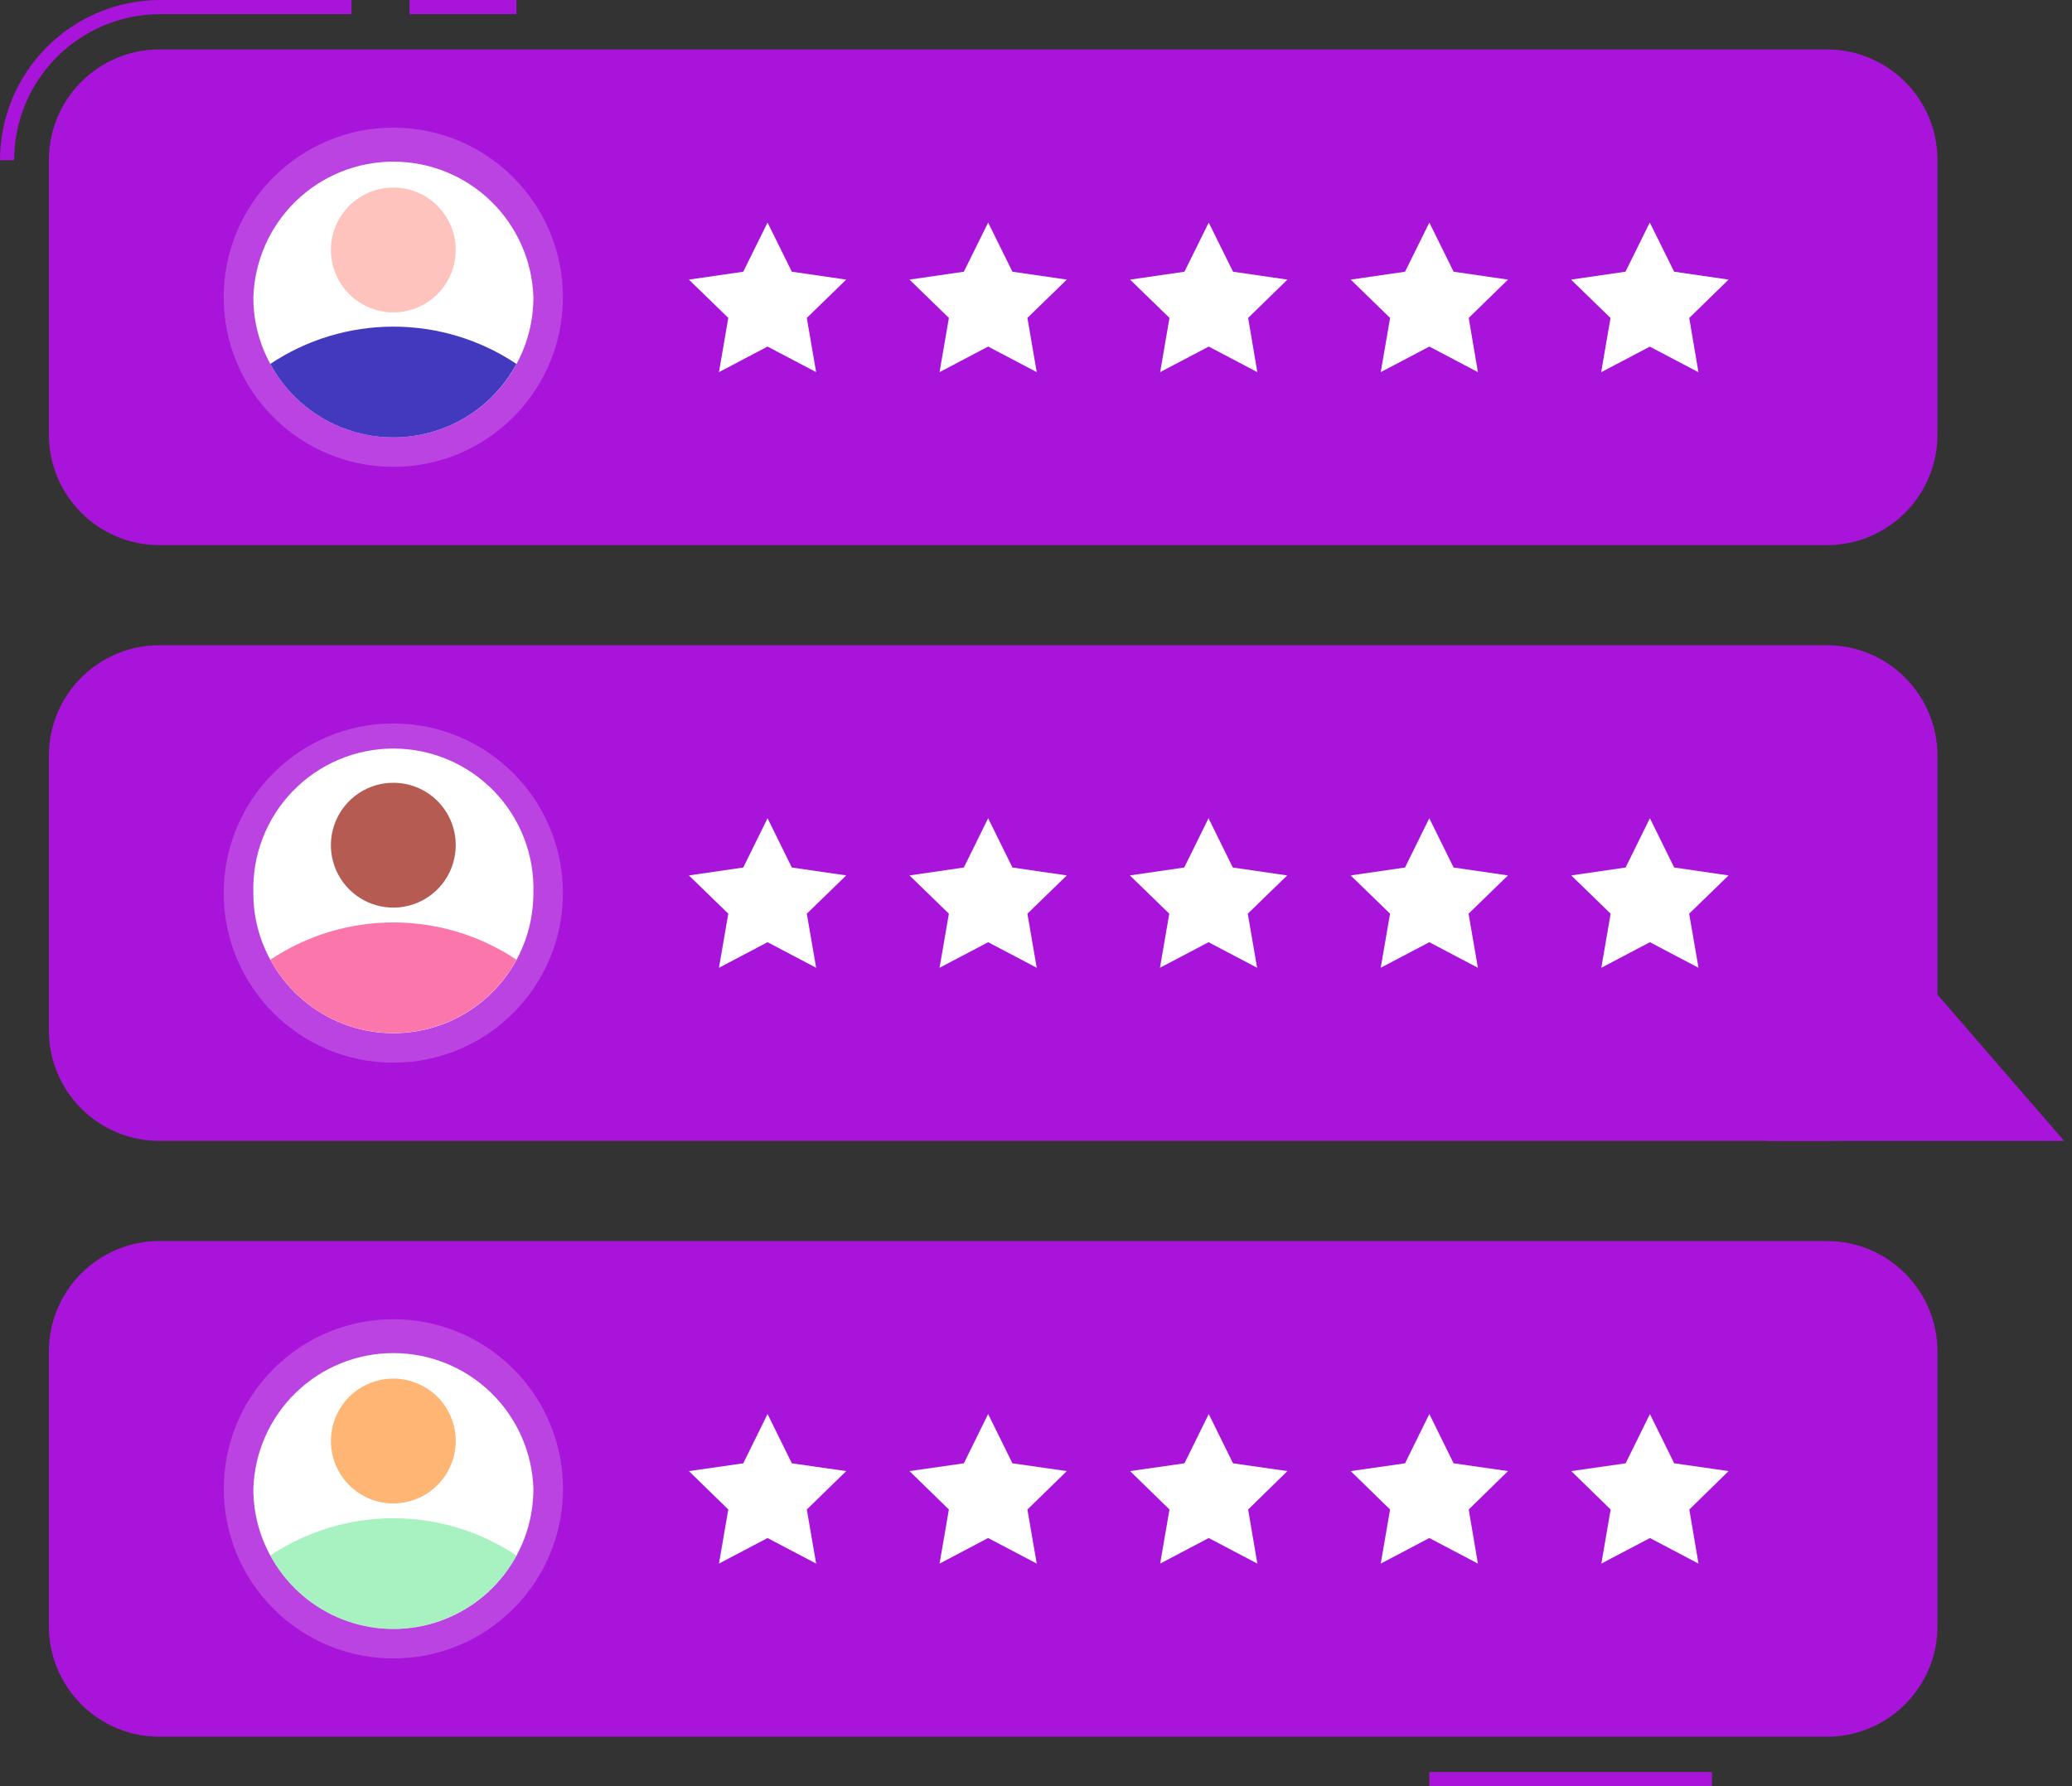 <svg width="116" height="100" viewBox="0 0 116 100" fill="none" xmlns="http://www.w3.org/2000/svg">
<rect x="0" y="0" width="116" height="100" fill="#333333" stroke="none"/>
<path d="M28.914 0H22.929V0.791H28.914V0Z" fill="#A914DB"/>
<path d="M0.791 8.966H0C0.002 6.595 0.942 4.322 2.614 2.642C4.287 0.962 6.556 0.013 8.926 0H19.679V0.791H8.926C6.766 0.803 4.698 1.67 3.173 3.201C1.649 4.733 0.793 6.805 0.791 8.966Z" fill="#A914DB"/>
<path d="M102.277 2.768H8.926C5.507 2.768 2.736 5.539 2.736 8.958V24.328C2.736 27.747 5.507 30.519 8.926 30.519H102.277C105.696 30.519 108.468 27.747 108.468 24.328V8.958C108.468 5.539 105.696 2.768 102.277 2.768Z" fill="#A914DB"/>
<path d="M42.971 12.461L44.331 15.212L47.375 15.655L45.169 17.798L45.691 20.834L42.971 19.403L40.251 20.834L40.773 17.798L38.567 15.655L41.611 15.212L42.971 12.461Z" fill="white"/>
<path d="M55.321 12.461L56.681 15.212L59.725 15.655L57.519 17.798L58.041 20.834L55.321 19.403L52.601 20.834L53.123 17.798L50.917 15.655L53.961 15.212L55.321 12.461Z" fill="white"/>
<path d="M67.671 12.461L69.031 15.212L72.075 15.655L69.877 17.798L70.391 20.834L67.671 19.403L64.951 20.834L65.473 17.798L63.267 15.655L66.311 15.212L67.671 12.461Z" fill="white"/>
<path d="M80.021 12.461L81.38 15.212L84.424 15.655L82.226 17.798L82.74 20.834L80.021 19.403L77.301 20.834L77.823 17.798L75.617 15.655L78.661 15.212L80.021 12.461Z" fill="white"/>
<path opacity="0.3" d="M92.37 14.247L93.019 15.568C93.077 15.682 93.162 15.781 93.266 15.855C93.371 15.93 93.492 15.978 93.62 15.995L95.074 16.208L94.023 17.236C93.931 17.325 93.863 17.434 93.823 17.556C93.783 17.677 93.773 17.806 93.794 17.932L94.039 19.387L92.742 18.738C92.626 18.683 92.499 18.653 92.37 18.651C92.244 18.651 92.119 18.68 92.007 18.738L90.702 19.426L90.924 17.948C90.944 17.822 90.934 17.693 90.894 17.572C90.855 17.45 90.786 17.341 90.694 17.252L89.643 16.224L91.097 16.01C91.228 15.995 91.353 15.947 91.461 15.871C91.569 15.795 91.656 15.694 91.714 15.576L92.362 14.255L92.37 14.247ZM92.362 12.468L91.003 15.22L87.959 15.663L90.165 17.813L89.643 20.841L92.362 19.41L95.082 20.841L94.561 17.813L96.766 15.663L93.722 15.22L92.362 12.468Z" fill="white"/>
<path d="M92.364 12.461L93.724 15.212L96.768 15.655L94.57 17.798L95.084 20.834L92.364 19.403L89.644 20.834L90.166 17.798L87.96 15.655L91.004 15.212L92.364 12.461Z" fill="white"/>
<path opacity="0.2" d="M22.019 26.138C27.264 26.138 31.515 21.887 31.515 16.643C31.515 11.398 27.264 7.147 22.019 7.147C16.775 7.147 12.524 11.398 12.524 16.643C12.524 21.887 16.775 26.138 22.019 26.138Z" fill="white"/>
<path d="M29.863 16.643C29.864 18.388 29.284 20.083 28.213 21.461C27.143 22.838 25.643 23.819 23.952 24.247C22.26 24.676 20.474 24.528 18.877 23.826C17.279 23.125 15.962 21.91 15.133 20.375C14.506 19.231 14.18 17.947 14.184 16.643C14.249 14.607 15.103 12.676 16.566 11.259C18.029 9.841 19.986 9.049 22.023 9.049C24.06 9.049 26.017 9.841 27.48 11.259C28.944 12.676 29.798 14.607 29.863 16.643Z" fill="white"/>
<path d="M28.914 20.375C28.243 21.619 27.249 22.658 26.036 23.382C24.823 24.106 23.436 24.489 22.023 24.489C20.61 24.489 19.224 24.106 18.011 23.382C16.798 22.658 15.803 21.619 15.133 20.375C17.173 19.013 19.571 18.287 22.023 18.287C24.476 18.287 26.874 19.013 28.914 20.375Z" fill="#4239BE"/>
<path d="M25.514 13.995C25.514 14.686 25.309 15.362 24.925 15.936C24.541 16.511 23.995 16.959 23.357 17.223C22.718 17.488 22.015 17.557 21.337 17.422C20.66 17.287 20.037 16.954 19.548 16.466C19.059 15.977 18.727 15.354 18.592 14.677C18.457 13.999 18.526 13.296 18.791 12.657C19.055 12.019 19.503 11.473 20.078 11.089C20.652 10.705 21.328 10.5 22.019 10.5C22.946 10.5 23.835 10.868 24.49 11.524C25.146 12.179 25.514 13.068 25.514 13.995Z" fill="#FFC3BD"/>
<path d="M95.841 99.209H80.021V100H95.841V99.209Z" fill="#A914DB"/>
<path d="M102.277 69.481H8.926C5.507 69.481 2.736 72.253 2.736 75.672V91.042C2.736 94.461 5.507 97.233 8.926 97.233H102.277C105.696 97.233 108.468 94.461 108.468 91.042V75.672C108.468 72.253 105.696 69.481 102.277 69.481Z" fill="#A914DB"/>
<path d="M42.971 79.167L44.331 81.926L47.375 82.361L45.169 84.512L45.691 87.54L42.971 86.109L40.251 87.54L40.773 84.512L38.567 82.361L41.611 81.926L42.971 79.167Z" fill="white"/>
<path d="M55.321 79.167L56.681 81.926L59.725 82.361L57.519 84.512L58.041 87.54L55.321 86.109L52.601 87.54L53.123 84.512L50.917 82.361L53.961 81.926L55.321 79.167Z" fill="white"/>
<path d="M67.671 79.167L69.031 81.926L72.075 82.361L69.877 84.512L70.391 87.54L67.671 86.109L64.951 87.54L65.473 84.512L63.267 82.361L66.311 81.926L67.671 79.167Z" fill="white"/>
<path d="M80.021 79.167L81.38 81.926L84.424 82.361L82.226 84.512L82.74 87.54L80.021 86.109L77.301 87.54L77.823 84.512L75.617 82.361L78.661 81.926L80.021 79.167Z" fill="white"/>
<path d="M92.37 79.167L93.73 81.926L96.774 82.361L94.576 84.512L95.09 87.54L92.37 86.109L89.651 87.54L90.172 84.512L87.966 82.361L91.01 81.926L92.37 79.167Z" fill="white"/>
<path opacity="0.2" d="M28.739 90.07C32.447 86.362 32.447 80.349 28.739 76.641C25.031 72.933 19.018 72.933 15.31 76.641C11.602 80.349 11.602 86.362 15.31 90.07C19.018 93.778 25.031 93.778 28.739 90.07Z" fill="white"/>
<path d="M29.863 83.349C29.866 85.094 29.287 86.791 28.217 88.17C27.147 89.549 25.647 90.531 23.955 90.96C22.264 91.39 20.477 91.242 18.879 90.541C17.28 89.84 15.962 88.625 15.133 87.089C14.506 85.942 14.18 84.656 14.184 83.349C14.249 81.313 15.103 79.382 16.566 77.965C18.029 76.547 19.986 75.755 22.023 75.755C24.06 75.755 26.017 76.547 27.48 77.965C28.944 79.382 29.798 81.313 29.863 83.349Z" fill="white"/>
<path opacity="0.5" d="M28.914 87.088C28.242 88.33 27.247 89.367 26.034 90.09C24.821 90.812 23.435 91.194 22.023 91.194C20.611 91.194 19.226 90.812 18.013 90.09C16.8 89.367 15.805 88.33 15.133 87.088C17.173 85.727 19.571 85.001 22.023 85.001C24.476 85.001 26.874 85.727 28.914 87.088Z" fill="#50E682"/>
<path d="M25.514 80.669C25.515 81.361 25.312 82.037 24.929 82.613C24.546 83.189 24 83.638 23.362 83.903C22.724 84.169 22.021 84.24 21.342 84.106C20.664 83.972 20.041 83.639 19.551 83.151C19.061 82.663 18.728 82.04 18.592 81.362C18.457 80.684 18.526 79.981 18.79 79.342C19.054 78.703 19.502 78.156 20.077 77.772C20.652 77.388 21.328 77.183 22.019 77.183C22.945 77.183 23.832 77.55 24.488 78.203C25.143 78.857 25.512 79.744 25.514 80.669Z" fill="#FFB573"/>
<path d="M102.277 36.124H8.926C5.507 36.124 2.736 38.896 2.736 42.315V57.685C2.736 61.104 5.507 63.875 8.926 63.875H102.277C105.696 63.875 108.468 61.104 108.468 57.685V42.315C108.468 38.896 105.696 36.124 102.277 36.124Z" fill="#A914DB"/>
<path d="M105.598 52.372L98.956 63.876H115.56L105.598 52.372Z" fill="#A914DB"/>
<path d="M42.971 45.81L44.331 48.569L47.375 49.012L45.169 51.154L45.691 54.182L42.971 52.751L40.251 54.182L40.773 51.154L38.567 49.012L41.611 48.569L42.971 45.81Z" fill="white"/>
<path d="M55.321 45.81L56.681 48.569L59.725 49.012L57.519 51.154L58.041 54.182L55.321 52.751L52.601 54.182L53.123 51.154L50.917 49.012L53.961 48.569L55.321 45.81Z" fill="white"/>
<path d="M67.659 45.81L69.019 48.569L72.063 49.012L69.857 51.154L70.379 54.182L67.659 52.751L64.94 54.182L65.461 51.154L63.255 49.012L66.299 48.569L67.659 45.81Z" fill="white"/>
<path d="M80.019 45.81L81.379 48.569L84.423 49.012L82.217 51.154L82.739 54.182L80.019 52.751L77.299 54.182L77.821 51.154L75.615 49.012L78.659 48.569L80.019 45.81Z" fill="white"/>
<path d="M92.369 45.81L93.729 48.569L96.773 49.012L94.567 51.154L95.089 54.182L92.369 52.751L89.649 54.182L90.171 51.154L87.965 49.012L91.009 48.569L92.369 45.81Z" fill="white"/>
<path opacity="0.2" d="M22.019 59.495C27.264 59.495 31.515 55.244 31.515 50C31.515 44.756 27.264 40.504 22.019 40.504C16.775 40.504 12.524 44.756 12.524 50C12.524 55.244 16.775 59.495 22.019 59.495Z" fill="white"/>
<path d="M29.862 50C29.864 51.745 29.284 53.441 28.213 54.818C27.143 56.196 25.643 57.176 23.951 57.605C22.26 58.033 20.474 57.885 18.877 57.183C17.279 56.482 15.962 55.267 15.133 53.732C14.506 52.588 14.18 51.304 14.184 50C14.151 48.95 14.329 47.904 14.708 46.923C15.087 45.943 15.659 45.049 16.39 44.294C17.121 43.539 17.997 42.939 18.964 42.529C19.932 42.119 20.972 41.908 22.023 41.908C23.074 41.908 24.114 42.119 25.082 42.529C26.05 42.939 26.925 43.539 27.657 44.294C28.388 45.049 28.96 45.943 29.339 46.923C29.718 47.904 29.896 48.95 29.862 50Z" fill="white"/>
<path d="M28.914 53.732C28.242 54.974 27.247 56.011 26.034 56.733C24.821 57.456 23.435 57.837 22.023 57.837C20.611 57.837 19.226 57.456 18.013 56.733C16.8 56.011 15.805 54.974 15.133 53.732C17.173 52.371 19.571 51.644 22.023 51.644C24.476 51.644 26.874 52.371 28.914 53.732Z" fill="#FB76AB"/>
<path d="M25.514 47.32C25.514 48.011 25.309 48.687 24.925 49.261C24.541 49.836 23.995 50.284 23.357 50.548C22.718 50.813 22.015 50.882 21.337 50.747C20.66 50.612 20.037 50.28 19.548 49.791C19.059 49.302 18.727 48.679 18.592 48.002C18.457 47.324 18.526 46.621 18.791 45.983C19.055 45.344 19.503 44.798 20.078 44.414C20.652 44.03 21.328 43.825 22.019 43.825C22.478 43.824 22.933 43.914 23.358 44.089C23.782 44.264 24.168 44.522 24.493 44.846C24.817 45.171 25.075 45.557 25.25 45.981C25.425 46.406 25.515 46.861 25.514 47.32Z" fill="#B55B52"/>
</svg>
